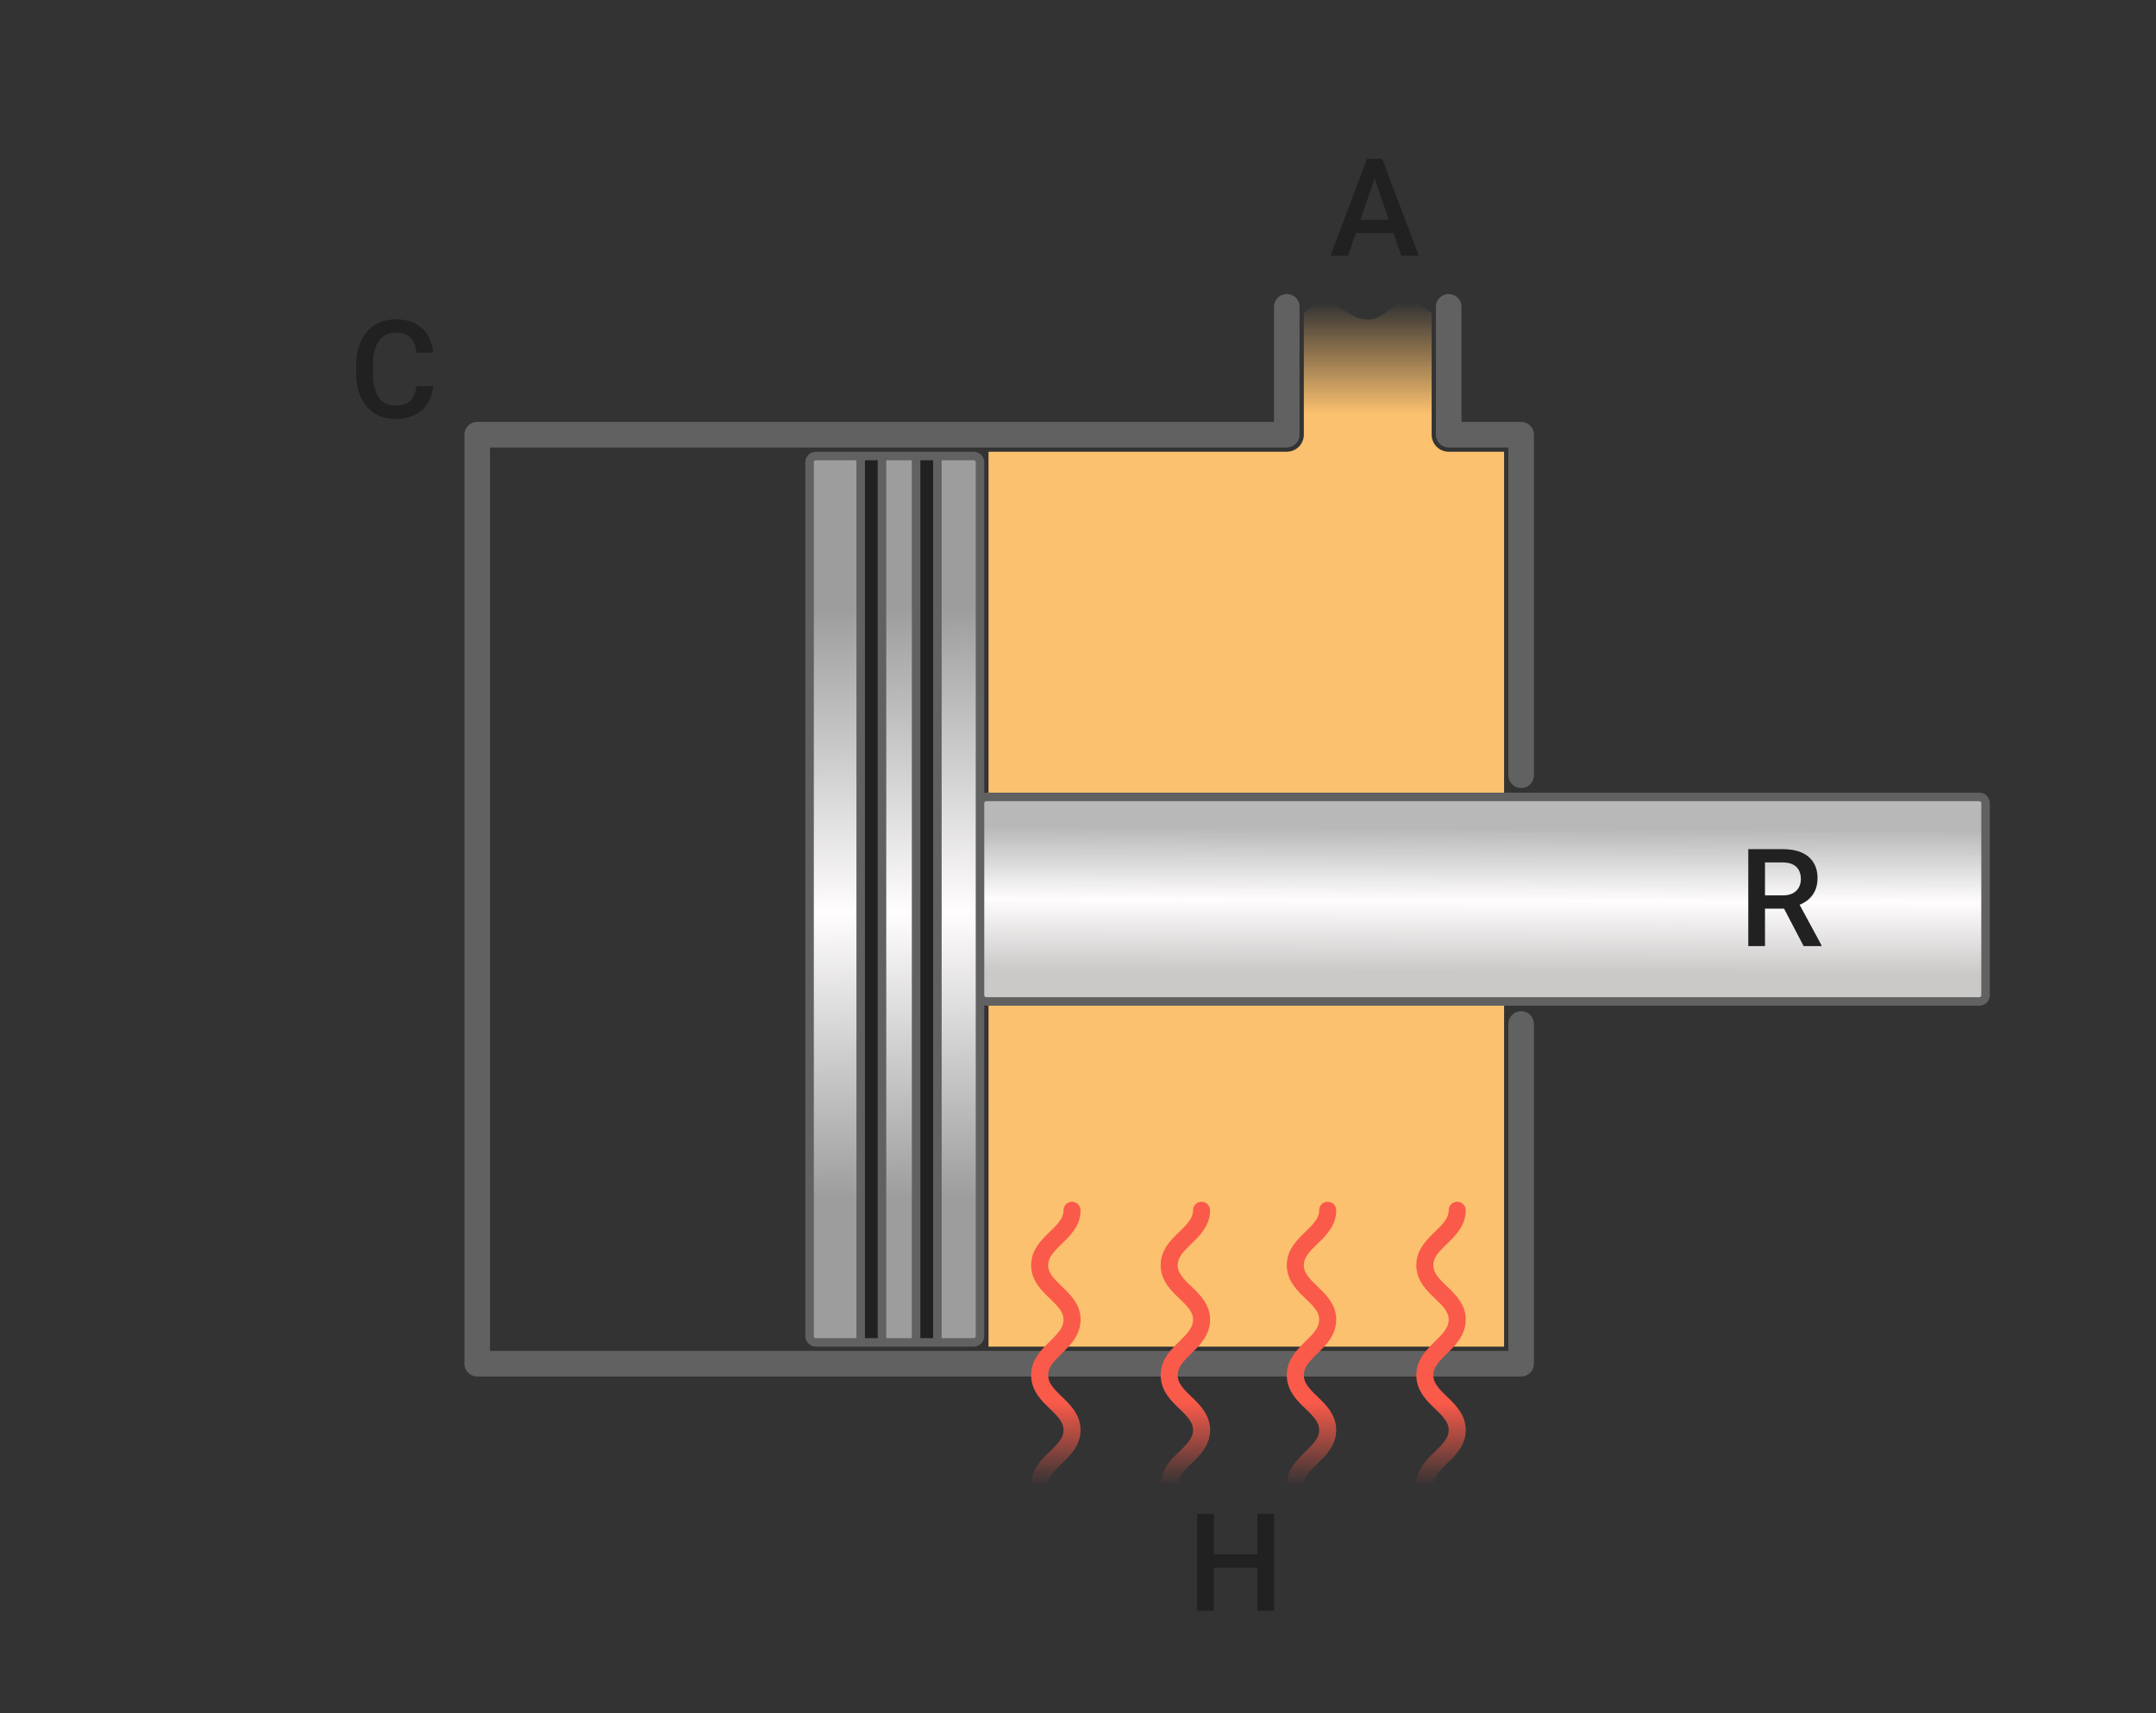 <svg width="253" height="201" viewBox="0 0 253 201" fill="none" xmlns="http://www.w3.org/2000/svg">
<rect x="0" y="0" width="253" height="201" fill="#333333" stroke="none"/>
<path d="M178.5 90.955V51H170V36M178.5 120.138V160H56V51H151V36" stroke="#616161" stroke-width="3" stroke-linecap="round" stroke-linejoin="round"/>
<path d="M116 53H151C152.105 53 153 52.105 153 51V36.736C153 36.736 153.978 35.502 155.5 35.5C157.022 35.498 158.5 37.5 160.5 37.5C162.5 37.5 163.158 35.5 165 35.5C166.842 35.5 168 36.736 168 36.736V51C168 52.105 168.895 53 170 53H176.5V158H116V53Z" fill="url(#paint0_linear_124_2122)"/>
<path d="M48.875 45.297H50.828C50.766 46.042 50.557 46.706 50.203 47.289C49.849 47.867 49.352 48.323 48.711 48.656C48.07 48.99 47.292 49.156 46.375 49.156C45.672 49.156 45.039 49.031 44.477 48.781C43.914 48.526 43.432 48.167 43.031 47.703C42.63 47.234 42.323 46.669 42.109 46.008C41.901 45.346 41.797 44.607 41.797 43.789V42.844C41.797 42.026 41.904 41.286 42.117 40.625C42.336 39.964 42.648 39.398 43.055 38.93C43.461 38.456 43.948 38.094 44.516 37.844C45.089 37.594 45.732 37.469 46.445 37.469C47.352 37.469 48.117 37.635 48.742 37.969C49.367 38.302 49.852 38.763 50.195 39.352C50.544 39.94 50.758 40.615 50.836 41.375H48.883C48.831 40.885 48.716 40.466 48.539 40.117C48.367 39.768 48.112 39.503 47.773 39.32C47.435 39.133 46.992 39.039 46.445 39.039C45.997 39.039 45.607 39.122 45.273 39.289C44.94 39.456 44.661 39.7 44.438 40.023C44.214 40.346 44.044 40.745 43.93 41.219C43.82 41.688 43.766 42.224 43.766 42.828V43.789C43.766 44.362 43.815 44.883 43.914 45.352C44.018 45.815 44.175 46.214 44.383 46.547C44.596 46.88 44.867 47.138 45.195 47.32C45.523 47.503 45.917 47.594 46.375 47.594C46.932 47.594 47.383 47.505 47.727 47.328C48.075 47.151 48.339 46.893 48.516 46.555C48.698 46.211 48.818 45.792 48.875 45.297Z" fill="#212121"/>
<path d="M161.586 20.141L158.188 30H156.133L160.414 18.625H161.727L161.586 20.141ZM164.43 30L161.023 20.141L160.875 18.625H162.195L166.492 30H164.43ZM164.266 25.781V27.336H158.078V25.781H164.266Z" fill="#212121"/>
<path d="M103.5 157.5V53.5H101V157.5H103.5Z" fill="#212121"/>
<path fill-rule="evenodd" clip-rule="evenodd" d="M115 54.244C115 53.833 114.667 53.5 114.256 53.5H110V157.5H114.256C114.667 157.5 115 157.167 115 156.756V54.244ZM107.5 53.5V157.5H103.5V53.5H107.5ZM101 157.5V53.5H95.744C95.333 53.5 95 53.833 95 54.244V156.756C95 157.167 95.333 157.5 95.744 157.5H101Z" fill="url(#paint1_linear_124_2122)"/>
<path d="M110 157.5V53.5H107.5V157.5H110Z" fill="#212121"/>
<path d="M115.744 93.5C115.333 93.5 115 93.833 115 94.244V116.756C115 117.167 115.333 117.5 115.744 117.5H232.256C232.667 117.5 233 117.167 233 116.756V94.244C233 93.833 232.667 93.5 232.256 93.5H115.744Z" fill="url(#paint2_linear_124_2122)"/>
<path d="M110 53.5H114.256C114.667 53.5 115 53.833 115 54.244V156.756C115 157.167 114.667 157.5 114.256 157.5H110M110 53.5V157.5M110 53.5H107.5M110 157.5H107.5M107.5 157.5V53.5M107.5 157.5H103.5M107.5 53.5H103.5M103.5 53.5V157.5M103.5 53.5H101M103.5 157.5H101M101 157.5H95.744C95.333 157.5 95 157.167 95 156.756V54.244C95 53.833 95.333 53.5 95.744 53.5H101M101 157.5V53.5M232.256 93.5H115.744C115.333 93.5 115 93.833 115 94.244V116.756C115 117.167 115.333 117.5 115.744 117.5H232.256C232.667 117.5 233 117.167 233 116.756V94.244C233 93.833 232.667 93.5 232.256 93.5Z" stroke="#616161" stroke-linejoin="round"/>
<path d="M205.156 99.625H209.18C210.044 99.625 210.781 99.755 211.391 100.016C212 100.276 212.466 100.661 212.789 101.172C213.117 101.677 213.281 102.302 213.281 103.047C213.281 103.615 213.177 104.115 212.969 104.547C212.76 104.979 212.466 105.344 212.086 105.641C211.706 105.932 211.253 106.159 210.727 106.32L210.133 106.609H206.516L206.5 105.055H209.211C209.68 105.055 210.07 104.971 210.383 104.805C210.695 104.638 210.93 104.411 211.086 104.125C211.247 103.833 211.328 103.505 211.328 103.141C211.328 102.745 211.25 102.401 211.094 102.109C210.943 101.812 210.708 101.586 210.391 101.43C210.073 101.268 209.669 101.188 209.18 101.188H207.117V111H205.156V99.625ZM211.648 111L208.977 105.891L211.031 105.883L213.742 110.898V111H211.648Z" fill="#212121"/>
<path d="M170.999 142C170.999 144.763 167.199 145.684 167.199 148.447C167.199 151.211 171.072 152.132 170.999 154.895C170.926 157.658 167.199 158.579 167.199 161.342C167.199 164.135 170.999 165.026 170.999 167.789C170.999 170.553 167.199 171.474 167.199 174.237M155.8 142C155.8 144.763 152 145.684 152 148.447C152 151.211 155.873 152.132 155.8 154.895C155.727 157.658 152 158.579 152 161.342C152 164.135 155.8 165.026 155.8 167.789C155.8 170.553 152 171.474 152 174.237" stroke="url(#paint3_linear_124_2122)" stroke-width="2" stroke-linecap="round" stroke-linejoin="round"/>
<path d="M140.999 142C140.999 144.763 137.199 145.684 137.199 148.447C137.199 151.211 141.072 152.132 140.999 154.895C140.926 157.658 137.199 158.579 137.199 161.342C137.199 164.135 140.999 165.026 140.999 167.789C140.999 170.553 137.199 171.474 137.199 174.237M125.8 142C125.8 144.763 122 145.684 122 148.447C122 151.211 125.873 152.132 125.8 154.895C125.727 157.658 122 158.579 122 161.342C122 164.135 125.8 165.026 125.8 167.789C125.8 170.553 122 171.474 122 174.237" stroke="url(#paint4_linear_124_2122)" stroke-width="2" stroke-linecap="round" stroke-linejoin="round"/>
<path d="M147.992 182.375V183.93H141.953V182.375H147.992ZM142.438 177.625V189H140.477V177.625H142.438ZM149.5 177.625V189H147.547V177.625H149.5Z" fill="#212121"/>
<defs>
<linearGradient id="paint0_linear_124_2122" x1="161.25" y1="35.5" x2="161.25" y2="158" gradientUnits="userSpaceOnUse">
<stop stop-color="#FBC16E" stop-opacity="0"/>
<stop offset="0.107" stop-color="#FBC16E"/>
</linearGradient>
<linearGradient id="paint1_linear_124_2122" x1="132.694" y1="157.5" x2="131.899" y2="51.515" gradientUnits="userSpaceOnUse">
<stop offset="0.161" stop-color="#9D9D9D"/>
<stop offset="0.478" stop-color="#FFFDFD"/>
<stop offset="0.815" stop-color="#9D9D9D"/>
</linearGradient>
<linearGradient id="paint2_linear_124_2122" x1="178.773" y1="158" x2="179.146" y2="53" gradientUnits="userSpaceOnUse">
<stop offset="0.418" stop-color="#CBC8C8"/>
<stop offset="0.498" stop-color="#FFFDFD"/>
<stop offset="0.579" stop-color="#B8B8B8"/>
</linearGradient>
<linearGradient id="paint3_linear_124_2122" x1="161.5" y1="142" x2="161.5" y2="174.237" gradientUnits="userSpaceOnUse">
<stop offset="0.7" stop-color="#FA5A4A"/>
<stop offset="1" stop-color="#FA5A4A" stop-opacity="0"/>
</linearGradient>
<linearGradient id="paint4_linear_124_2122" x1="131.5" y1="142" x2="131.5" y2="174.237" gradientUnits="userSpaceOnUse">
<stop offset="0.7" stop-color="#FA5A4A"/>
<stop offset="1" stop-color="#FA5A4A" stop-opacity="0"/>
</linearGradient>
</defs>
</svg>
